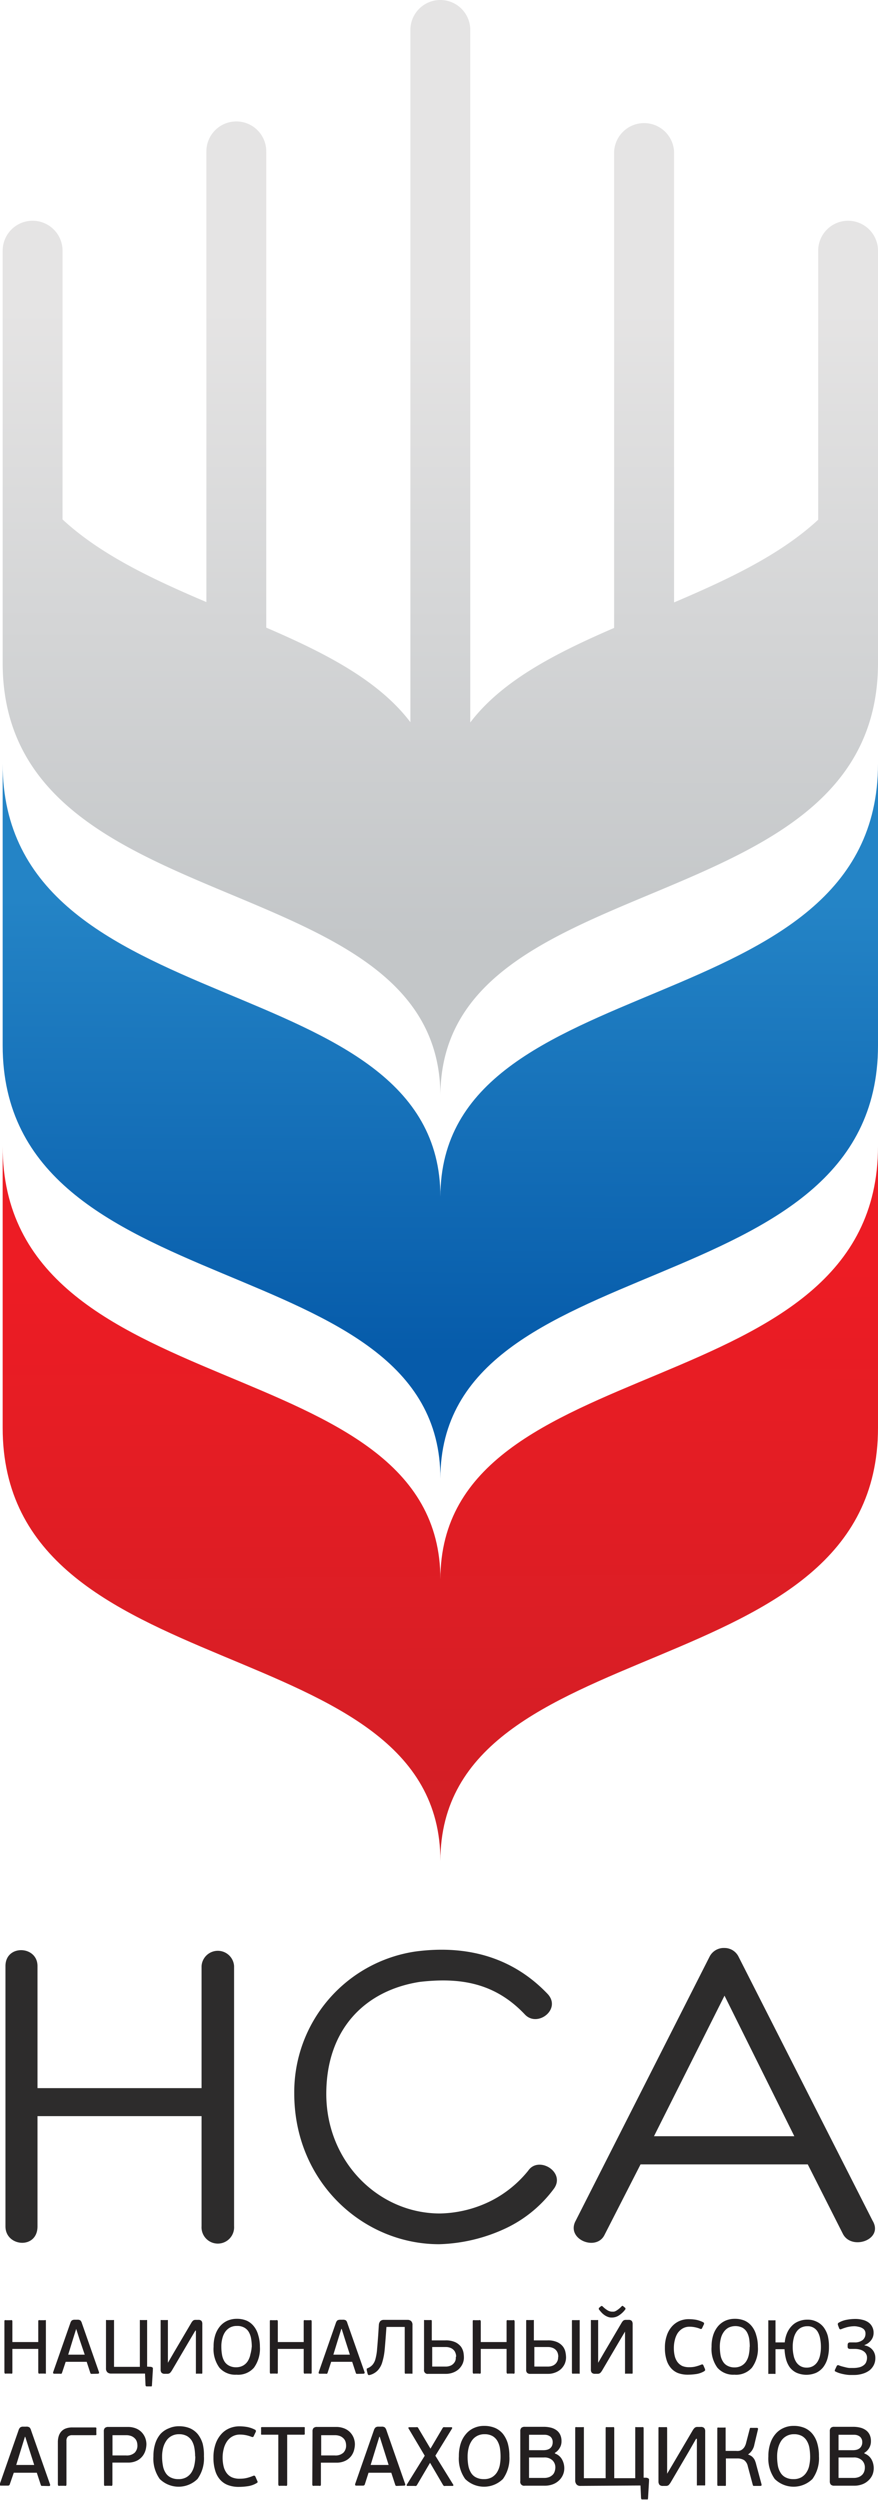 <svg id="Layer_1" data-name="Layer 1" xmlns="http://www.w3.org/2000/svg" xmlns:xlink="http://www.w3.org/1999/xlink" viewBox="0 0 125.5 356.95"><defs><style>.cls-1{fill:url(#linear-gradient);}.cls-2{fill:url(#linear-gradient-2);}.cls-3{fill:url(#linear-gradient-3);}.cls-4{fill:#2d2c2c;}.cls-5{fill:#231f20;}</style><linearGradient id="linear-gradient" x1="152.4" y1="276.39" x2="153" y2="151.27" gradientUnits="userSpaceOnUse"><stop offset="0.14" stop-color="#065baa"/><stop offset="0.66" stop-color="#2484c6"/></linearGradient><linearGradient id="linear-gradient-2" x1="153.61" y1="360.45" x2="152.69" y2="235.32" gradientUnits="userSpaceOnUse"><stop offset="0.21" stop-color="#cf1f25"/><stop offset="0.91" stop-color="#ed1c24"/></linearGradient><linearGradient id="linear-gradient-3" x1="152.73" y1="201.99" x2="152.84" y2="76.87" gradientUnits="userSpaceOnUse"><stop offset="0.02" stop-color="#c3c6c8"/><stop offset="0.74" stop-color="#e5e4e4"/></linearGradient></defs><title>NSA_logo</title><path class="cls-1" d="M152.8,276.39c0-33.54,62.55-24.1,62.55-61.85V174.31c0,37.74-62.55,28.31-62.55,61.85Zm0,0c0-33.54-62.57-24.1-62.57-61.85V174.31c0,37.74,62.57,28.31,62.57,61.85Z" transform="translate(-89.85 -65.27)"/><path class="cls-2" d="M152.8,331c0-33.56,62.55-24.11,62.55-61.86V228.93c0,37.74-62.55,28.3-62.55,61.86Zm0,0c0-33.56-62.57-24.11-62.57-61.86V228.93c0,37.74,62.57,28.3,62.57,61.86Z" transform="translate(-89.85 -65.27)"/><path class="cls-3" d="M211.08,96.79a4.28,4.28,0,0,0-4.28,4.28v38.41c-5.47,5.07-13,8.57-20.6,11.81V86.93a4.29,4.29,0,0,0-8.57,0v68c-8.32,3.6-16,7.5-20.56,13.5V69.55a4.28,4.28,0,0,0-8.56,0v98.84c-4.55-6-12.26-9.91-20.6-13.5v-68a4.28,4.28,0,0,0-8.56,0v64.35c-7.64-3.25-15.1-6.74-20.56-11.8V101.07a4.28,4.28,0,0,0-8.56,0v58.85c0,37.75,62.57,28.31,62.57,61.86,0-33.55,62.55-24.11,62.55-61.86V101.07A4.28,4.28,0,0,0,211.08,96.79Z" transform="translate(-89.85 -65.27)"/><path class="cls-4" d="M95.21,363.43h23.45V346a2.33,2.33,0,0,1,4.65,0v37.15a2.33,2.33,0,1,1-4.65,0V367.43H95.21v15.75c0,3.31-4.58,2.92-4.58,0V346c0-3.12,4.58-2.93,4.58,0Z" transform="translate(-89.85 -65.27)"/><path class="cls-4" d="M162.18,383.43a23.9,23.9,0,0,1-9.56,2.29c-10.9,0-20.71-8.91-20.71-21.53a20.3,20.3,0,0,1,17.27-20.26c7.45-1,14,.83,19,6.11,1.91,2.17-1.53,4.78-3.31,2.87-4.34-4.59-9.37-5.29-15-4.65-7.84,1.21-13.38,6.76-13.38,16,0,9.68,7.46,17.07,16.25,17.07a17,17,0,0,0,7.39-1.85,16.29,16.29,0,0,0,5.22-4.26c1.47-2.17,5.36.18,3.7,2.54A18.23,18.23,0,0,1,162.18,383.43Z" transform="translate(-89.85 -65.27)"/><path class="cls-4" d="M181.41,374.32l-5.15,10.07c-1.15,2.35-5.36.7-4.21-1.85l19.24-37.91a2.27,2.27,0,0,1,2.11-1.21,2.23,2.23,0,0,1,2,1.21l19.17,37.72c1.66,2.74-3.05,4.34-4.26,1.85l-5-9.88Zm12-24.09L183.33,370.3h20.06Z" transform="translate(-89.85 -65.27)"/><path class="cls-5" d="M95.32,396.76c0-.1,0-.17.06-.19a.36.36,0,0,1,.19,0h.64a.35.35,0,0,1,.2,0s0,.09,0,.19V404c0,.1,0,.17,0,.19a.35.35,0,0,1-.2,0h-.64a.36.36,0,0,1-.19,0s-.06-.09-.06-.19v-3.33h-3.7V404c0,.1,0,.17-.05.19a.35.35,0,0,1-.2,0h-.64a.36.36,0,0,1-.19,0s-.06-.09-.06-.19v-7.24c0-.1,0-.17.06-.19a.36.36,0,0,1,.19,0h.64a.35.35,0,0,1,.2,0s.05.09.05.19v2.93h3.7Z" transform="translate(-89.85 -65.27)"/><path class="cls-5" d="M103.05,404.23l-.19,0a.26.26,0,0,1-.11-.16l-.51-1.56h-3l-.52,1.56a.28.28,0,0,1-.09.14.27.27,0,0,1-.17,0h-.85a.17.17,0,0,1-.16-.07.22.22,0,0,1,0-.16l2.45-7a.82.82,0,0,1,.22-.38.75.75,0,0,1,.4-.1h.37a.71.71,0,0,1,.45.1.88.88,0,0,1,.21.38l2.45,7a.22.22,0,0,1,0,.16s-.07.07-.14.07Zm-1.81-4.86-.5-1.56h0l-.47,1.5-.67,2.18h2.36Z" transform="translate(-89.85 -65.27)"/><path class="cls-5" d="M111.34,403.22a.59.59,0,0,1,.24.06.32.32,0,0,1,.12.11.4.4,0,0,1,0,.15v.14l-.13,2.19a.21.21,0,0,1-.06.15.13.13,0,0,1-.1,0h-.61c-.09,0-.14-.07-.15-.19l-.07-1.64h-4.87a.76.76,0,0,1-.51-.18.74.74,0,0,1-.2-.57V396.7c0-.08,0-.13,0-.15a.28.28,0,0,1,.15,0H106a.28.28,0,0,1,.15,0s0,.07,0,.15v6.53h3.69V396.7c0-.08,0-.13,0-.15a.28.28,0,0,1,.15,0h.73a.3.3,0,0,1,.16,0s0,.07,0,.15v6.5Z" transform="translate(-89.85 -65.27)"/><path class="cls-5" d="M117.77,398.06l-1,1.69-2.35,4a1.8,1.8,0,0,1-.28.36.57.57,0,0,1-.38.11h-.36a.58.58,0,0,1-.46-.15.65.65,0,0,1-.13-.45V396.7c0-.08,0-.13,0-.15a.28.28,0,0,1,.15,0h.74a.28.28,0,0,1,.15,0s0,.07,0,.15v5.95h0l.9-1.55,2.42-4.11a1.51,1.51,0,0,1,.27-.36.59.59,0,0,1,.39-.11h.35a.6.6,0,0,1,.47.15.71.71,0,0,1,.12.45v6.93c0,.08,0,.13-.05.15a.26.26,0,0,1-.14,0H118a.28.28,0,0,1-.15,0s0-.07,0-.15v-6Z" transform="translate(-89.85 -65.27)"/><path class="cls-5" d="M127,400.35a4.61,4.61,0,0,1-.85,3,3,3,0,0,1-2.5,1,3,3,0,0,1-2.44-1,4.53,4.53,0,0,1-.83-3,5.24,5.24,0,0,1,.25-1.7,3.69,3.69,0,0,1,.7-1.25,3,3,0,0,1,1.05-.77,3.33,3.33,0,0,1,1.31-.26,3.54,3.54,0,0,1,1.43.27,2.74,2.74,0,0,1,1,.78,3.38,3.38,0,0,1,.63,1.24A5.54,5.54,0,0,1,127,400.35Zm-1.16,0a6.74,6.74,0,0,0-.09-1.11,2.8,2.8,0,0,0-.32-.95,1.67,1.67,0,0,0-.64-.65,2,2,0,0,0-1.07-.25,2,2,0,0,0-1,.23,2.09,2.09,0,0,0-.69.63,2.81,2.81,0,0,0-.4.93,4.17,4.17,0,0,0-.14,1.13,6.62,6.62,0,0,0,.1,1.22,2.75,2.75,0,0,0,.35.94,1.69,1.69,0,0,0,.67.6,2.08,2.08,0,0,0,1,.22,2,2,0,0,0,1-.25,1.9,1.9,0,0,0,.67-.65,2.79,2.79,0,0,0,.36-.94A5.63,5.63,0,0,0,125.83,400.39Z" transform="translate(-89.85 -65.27)"/><path class="cls-5" d="M133.26,396.76c0-.1,0-.17.06-.19a.36.36,0,0,1,.19,0h.64a.35.35,0,0,1,.2,0s.05.09.05.19V404c0,.1,0,.17-.05.19a.35.35,0,0,1-.2,0h-.64a.36.36,0,0,1-.19,0s-.06-.09-.06-.19v-3.33h-3.7V404c0,.1,0,.17-.05.19a.35.35,0,0,1-.2,0h-.64a.36.36,0,0,1-.19,0s-.06-.09-.06-.19v-7.24c0-.1,0-.17.06-.19a.36.36,0,0,1,.19,0h.64a.35.35,0,0,1,.2,0s.05.09.05.19v2.93h3.7Z" transform="translate(-89.85 -65.27)"/><path class="cls-5" d="M141,404.23l-.19,0a.26.26,0,0,1-.11-.16l-.51-1.56h-3l-.51,1.56a.28.28,0,0,1-.09.14.3.3,0,0,1-.18,0h-.84c-.08,0-.14,0-.16-.07a.22.22,0,0,1,0-.16l2.44-7a.92.92,0,0,1,.22-.38.82.82,0,0,1,.41-.1h.36a.76.76,0,0,1,.46.1.79.79,0,0,1,.2.38l2.46,7a.22.22,0,0,1,0,.16s-.07.07-.15.07Zm-1.82-4.86-.49-1.56h-.05l-.47,1.5-.67,2.18h2.36Z" transform="translate(-89.85 -65.27)"/><path class="cls-5" d="M144,397.27a.92.92,0,0,1,.22-.58.73.73,0,0,1,.49-.17h3.4a.72.72,0,0,1,.51.18.74.74,0,0,1,.19.57v6.78c0,.08,0,.13,0,.15a.3.3,0,0,1-.16,0h-.76a.26.26,0,0,1-.14,0s-.05-.07-.05-.15v-6.52h-2.61l-.08,1.08c-.06.83-.12,1.57-.18,2.23a9,9,0,0,1-.33,1.7,2.91,2.91,0,0,1-.65,1.19,2.4,2.4,0,0,1-1.17.67.43.43,0,0,1-.16,0s-.09-.07-.12-.17l-.13-.53c0-.11,0-.18,0-.21l.11-.06a1.82,1.82,0,0,0,.74-.52,2.09,2.09,0,0,0,.41-.86,7.29,7.29,0,0,0,.22-1.36c.05-.54.1-1.21.16-2Z" transform="translate(-89.85 -65.27)"/><path class="cls-5" d="M151.05,404.23a.51.51,0,0,1-.59-.59V396.7c0-.08,0-.13,0-.15a.28.28,0,0,1,.15,0h.76a.28.28,0,0,1,.15,0s.05.07.05.15v2.75h1.92a3.25,3.25,0,0,1,1.44.26,2.33,2.33,0,0,1,.81.64,2.18,2.18,0,0,1,.35.8,4.13,4.13,0,0,1,.07.72,2.16,2.16,0,0,1-.2.95,2.43,2.43,0,0,1-.55.75,2.52,2.52,0,0,1-.81.48,2.81,2.81,0,0,1-1,.18Zm4-2.44a1.42,1.42,0,0,0-.1-.55,1.07,1.07,0,0,0-.28-.44,1.21,1.21,0,0,0-.46-.29,1.79,1.79,0,0,0-.64-.11h-1.94v2.79h1.91a1.73,1.73,0,0,0,.73-.14,1.2,1.2,0,0,0,.46-.35,1.1,1.1,0,0,0,.24-.45A1.65,1.65,0,0,0,155,401.79Z" transform="translate(-89.85 -65.27)"/><path class="cls-5" d="M162.26,396.76c0-.1,0-.17.07-.19a.34.34,0,0,1,.19,0h.63a.31.31,0,0,1,.2,0s.06.09.06.19V404c0,.1,0,.17-.06.19a.31.31,0,0,1-.2,0h-.63a.34.34,0,0,1-.19,0s-.07-.09-.07-.19v-3.33h-3.69V404c0,.1,0,.17-.06.19a.31.31,0,0,1-.2,0h-.63a.34.34,0,0,1-.19,0s-.07-.09-.07-.19v-7.24c0-.1,0-.17.07-.19a.34.34,0,0,1,.19,0h.63a.31.31,0,0,1,.2,0s.06.09.06.19v2.93h3.69Z" transform="translate(-89.85 -65.27)"/><path class="cls-5" d="M165.65,404.23a.62.62,0,0,1-.45-.14.58.58,0,0,1-.14-.45V396.7c0-.08,0-.13.05-.15a.28.28,0,0,1,.15,0H166a.3.3,0,0,1,.16,0s0,.07,0,.15v2.75h1.93a3.18,3.18,0,0,1,1.43.26,2.15,2.15,0,0,1,.81.64,2,2,0,0,1,.35.8,4.26,4.26,0,0,1,.08.72,2.31,2.31,0,0,1-.2.95,2.43,2.43,0,0,1-.55.75,2.57,2.57,0,0,1-.82.48,2.72,2.72,0,0,1-1,.18Zm4-2.44a1.63,1.63,0,0,0-.09-.55,1.18,1.18,0,0,0-.28-.44,1.29,1.29,0,0,0-.46-.29,1.83,1.83,0,0,0-.64-.11h-1.95v2.79h1.92a1.76,1.76,0,0,0,.73-.14,1.28,1.28,0,0,0,.46-.35,1.4,1.4,0,0,0,.24-.45A1.61,1.61,0,0,0,169.63,401.79Zm3.06,2.26c0,.08,0,.13,0,.15a.3.3,0,0,1-.16,0h-.76a.26.26,0,0,1-.14,0s-.05-.07-.05-.15v-7.34c0-.08,0-.13.05-.15a.26.26,0,0,1,.14,0h.76a.3.3,0,0,1,.16,0s0,.07,0,.15Z" transform="translate(-89.85 -65.27)"/><path class="cls-5" d="M179.27,398.06l-1,1.69-2.35,4a1.8,1.8,0,0,1-.28.36.57.57,0,0,1-.38.11h-.35a.59.59,0,0,1-.47-.15.65.65,0,0,1-.13-.45V396.7c0-.08,0-.13,0-.15a.28.28,0,0,1,.15,0h.74a.28.28,0,0,1,.15,0s0,.07,0,.15v5.95h0l.9-1.55,2.42-4.11a1.51,1.51,0,0,1,.27-.36.6.6,0,0,1,.39-.11h.35a.6.6,0,0,1,.47.15.71.71,0,0,1,.13.45v6.93c0,.08,0,.13-.05.15a.33.33,0,0,1-.15,0h-.74a.28.28,0,0,1-.15,0s0-.07,0-.15v-6Zm-2-1.87a1.4,1.4,0,0,1-.54-.1,2.09,2.09,0,0,1-.49-.26,2.6,2.6,0,0,1-.43-.38,5.19,5.19,0,0,1-.37-.45l0-.09s0-.08.07-.13l.24-.21c.07,0,.11-.06.13-.05l.12.09a3.66,3.66,0,0,0,.68.54,1.31,1.31,0,0,0,.66.2l.26,0a1.22,1.22,0,0,0,.31-.12,2.76,2.76,0,0,0,.35-.24,3,3,0,0,0,.44-.4c.06-.06.11-.08.13-.07a.19.19,0,0,1,.1.05l.24.2c.07.06.09.1.08.14a.19.19,0,0,1,0,.09,3.52,3.52,0,0,1-1,.93A1.83,1.83,0,0,1,177.3,396.19Z" transform="translate(-89.85 -65.27)"/><path class="cls-5" d="M188.41,403.28a3.34,3.34,0,0,0,.91-.11,5.49,5.49,0,0,0,.78-.26q.15-.06.21,0a.19.19,0,0,1,.08.1l.23.53c0,.1.07.17,0,.2a.47.47,0,0,1-.1.11,3.16,3.16,0,0,1-1.16.41,8.61,8.61,0,0,1-1.2.09,4,4,0,0,1-1.39-.23,2.62,2.62,0,0,1-1-.7,3.15,3.15,0,0,1-.65-1.2,5.58,5.58,0,0,1-.23-1.73,5.14,5.14,0,0,1,.25-1.67,3.66,3.66,0,0,1,.69-1.28,3.13,3.13,0,0,1,1.08-.83,3.32,3.32,0,0,1,1.39-.29,6.67,6.67,0,0,1,1,.08,4,4,0,0,1,1.08.37.2.2,0,0,1,.09.09.21.21,0,0,1,0,.19l-.27.57a.3.3,0,0,1-.09.1s-.07,0-.13,0a3.54,3.54,0,0,0-.74-.23,3.7,3.7,0,0,0-.83-.09,1.94,1.94,0,0,0-1,.26,2.2,2.2,0,0,0-.71.68,3.19,3.19,0,0,0-.4,1,4.53,4.53,0,0,0-.13,1.1,4.68,4.68,0,0,0,.11,1.07,2.45,2.45,0,0,0,.38.89,1.87,1.87,0,0,0,.72.61A2.55,2.55,0,0,0,188.41,403.28Z" transform="translate(-89.85 -65.27)"/><path class="cls-5" d="M198.18,400.35a4.55,4.55,0,0,1-.85,3,3,3,0,0,1-2.5,1,3,3,0,0,1-2.44-1,4.53,4.53,0,0,1-.83-3,5.24,5.24,0,0,1,.25-1.7,3.69,3.69,0,0,1,.7-1.25,3,3,0,0,1,1.05-.77,3.33,3.33,0,0,1,1.31-.26,3.54,3.54,0,0,1,1.43.27,2.74,2.74,0,0,1,1,.78,3.38,3.38,0,0,1,.63,1.24A5.54,5.54,0,0,1,198.18,400.35Zm-1.16,0a8.05,8.05,0,0,0-.08-1.11,3,3,0,0,0-.32-.95,1.76,1.76,0,0,0-.65-.65,2.29,2.29,0,0,0-2,0,2,2,0,0,0-.68.63,2.63,2.63,0,0,0-.41.93,4.6,4.6,0,0,0-.14,1.13,7.62,7.62,0,0,0,.1,1.22,2.56,2.56,0,0,0,.36.94,1.6,1.6,0,0,0,.66.6,2.08,2.08,0,0,0,1,.22,2,2,0,0,0,1-.25,1.9,1.9,0,0,0,.67-.65,2.79,2.79,0,0,0,.36-.94A5.63,5.63,0,0,0,197,400.39Z" transform="translate(-89.85 -65.27)"/><path class="cls-5" d="M208.34,400.38a6,6,0,0,1-.21,1.66,3.75,3.75,0,0,1-.62,1.25,2.89,2.89,0,0,1-1,.79,3.56,3.56,0,0,1-2.79,0,2.62,2.62,0,0,1-1-.81,3.62,3.62,0,0,1-.53-1.18,6.85,6.85,0,0,1-.2-1.38h-1.29v3.37c0,.08,0,.13,0,.15a.3.3,0,0,1-.16,0h-.72a.28.28,0,0,1-.15,0s0-.07,0-.15v-7.34c0-.08,0-.13,0-.15a.28.28,0,0,1,.15,0h.72a.3.3,0,0,1,.16,0s0,.07,0,.15v3h1.32a4.45,4.45,0,0,1,.34-1.36,3.33,3.33,0,0,1,.67-1,2.66,2.66,0,0,1,1-.66,3.19,3.19,0,0,1,1.22-.23,2.86,2.86,0,0,1,1.33.29,2.68,2.68,0,0,1,1,.8,3.73,3.73,0,0,1,.6,1.25A6.27,6.27,0,0,1,208.34,400.38Zm-1.15,0a6.23,6.23,0,0,0-.11-1.18,3,3,0,0,0-.33-.94,1.63,1.63,0,0,0-1.51-.83,1.92,1.92,0,0,0-.92.22,1.83,1.83,0,0,0-.65.62,2.79,2.79,0,0,0-.38.93,4.91,4.91,0,0,0-.13,1.18,5.42,5.42,0,0,0,.12,1.18,2.75,2.75,0,0,0,.35.94,1.78,1.78,0,0,0,.63.62,1.72,1.72,0,0,0,.9.22,1.77,1.77,0,0,0,.92-.23,1.86,1.86,0,0,0,.63-.62,2.78,2.78,0,0,0,.36-.93A5.42,5.42,0,0,0,207.19,400.38Z" transform="translate(-89.85 -65.27)"/><path class="cls-5" d="M212,397.43a4.57,4.57,0,0,0-1.05.13,7.16,7.16,0,0,0-.86.29.2.2,0,0,1-.2,0,.44.44,0,0,1-.09-.11l-.18-.49a.4.4,0,0,1,0-.21.26.26,0,0,1,.09-.1,3.46,3.46,0,0,1,1.15-.43,6.67,6.67,0,0,1,1.24-.12,4,4,0,0,1,1.06.13,2.34,2.34,0,0,1,.83.37,1.66,1.66,0,0,1,.53.62,1.74,1.74,0,0,1,.2.84,1.68,1.68,0,0,1-.37,1.1,2,2,0,0,1-.92.66v.06a1.64,1.64,0,0,1,.6.2,1.84,1.84,0,0,1,.49.38,1.63,1.63,0,0,1,.33.54,1.76,1.76,0,0,1,.12.66,2.17,2.17,0,0,1-.21,1,2.3,2.3,0,0,1-.6.76,3,3,0,0,1-1,.5,4.12,4.12,0,0,1-1.26.18l-.63,0a5.46,5.46,0,0,1-.68-.08,7,7,0,0,1-.69-.16,3.49,3.49,0,0,1-.62-.25.17.17,0,0,1-.11-.09.43.43,0,0,1,.05-.21l.23-.49a.41.41,0,0,1,.09-.1.25.25,0,0,1,.21,0,3.58,3.58,0,0,0,.43.15l.51.13a4.51,4.51,0,0,0,.53.1l.52,0a3.73,3.73,0,0,0,1-.11,1.67,1.67,0,0,0,.61-.32,1,1,0,0,0,.33-.47,1.57,1.57,0,0,0,.1-.58,1.06,1.06,0,0,0-.1-.46,1.11,1.11,0,0,0-.31-.39,1.58,1.58,0,0,0-.55-.28,2.69,2.69,0,0,0-.81-.11h-.6a.49.49,0,0,1-.31-.07.32.32,0,0,1-.09-.27v-.22c0-.25.12-.37.35-.37H212a1.76,1.76,0,0,0,1.17-.35,1.14,1.14,0,0,0,.39-.9.82.82,0,0,0-.43-.77,1.46,1.46,0,0,0-.48-.19A2.87,2.87,0,0,0,212,397.43Z" transform="translate(-89.85 -65.27)"/><path class="cls-5" d="M96,420.23l-.21,0a.26.26,0,0,1-.12-.17l-.56-1.71H91.82L91.25,420a.28.28,0,0,1-.09.14.34.34,0,0,1-.2.05H90c-.09,0-.15,0-.17-.08a.25.25,0,0,1,0-.17l2.67-7.65a.9.9,0,0,1,.24-.41.69.69,0,0,1,.44-.11h.4a.75.75,0,0,1,.49.11.87.87,0,0,1,.22.41L97,420a.17.17,0,0,1,0,.17c0,.06-.08.08-.15.08Zm-2-5.3-.54-1.71h-.05l-.51,1.65-.73,2.37h2.57Z" transform="translate(-89.85 -65.27)"/><path class="cls-5" d="M99.35,420q0,.16-.06.21a.37.37,0,0,1-.21,0h-.69a.35.35,0,0,1-.2,0s-.07-.1-.07-.21v-6a3,3,0,0,1,.1-.8,1.81,1.81,0,0,1,.34-.68,1.64,1.64,0,0,1,.64-.47,2.64,2.64,0,0,1,1-.17h3.21c.11,0,.18,0,.21.07a.54.54,0,0,1,0,.2v.57a.48.48,0,0,1,0,.21c0,.05-.1.06-.21.06H100.2a.9.9,0,0,0-.65.2.82.82,0,0,0-.2.62Z" transform="translate(-89.85 -65.27)"/><path class="cls-5" d="M104.69,412.45a.67.67,0,0,1,.15-.49.7.7,0,0,1,.5-.15h2.79a3.08,3.08,0,0,1,1.07.18,2.41,2.41,0,0,1,.83.51,2.48,2.48,0,0,1,.55.8,2.63,2.63,0,0,1,.2,1,3.54,3.54,0,0,1-.11.77,2.52,2.52,0,0,1-.41.86,2.36,2.36,0,0,1-.82.69,2.82,2.82,0,0,1-1.35.28h-2.17V420a.31.31,0,0,1-.06.21.43.43,0,0,1-.22,0H105a.41.41,0,0,1-.21,0c-.05,0-.07-.1-.07-.21Zm4.8,2a1.81,1.81,0,0,0-.07-.49,1.15,1.15,0,0,0-.26-.47,1.5,1.5,0,0,0-.5-.36,2,2,0,0,0-.83-.14h-1.9v2.89h1.94a1.65,1.65,0,0,0,1.24-.4A1.44,1.44,0,0,0,109.49,414.41Z" transform="translate(-89.85 -65.27)"/><path class="cls-5" d="M119,416a5,5,0,0,1-.92,3.24,3.85,3.85,0,0,1-5.4,0,5,5,0,0,1-.9-3.24,5.86,5.86,0,0,1,.27-1.85,4,4,0,0,1,.76-1.36A3.25,3.25,0,0,1,114,412a3.42,3.42,0,0,1,1.43-.29A4,4,0,0,1,117,412a3.07,3.07,0,0,1,1.13.85,4.1,4.1,0,0,1,.69,1.35A6.61,6.61,0,0,1,119,416Zm-1.26.05a6.89,6.89,0,0,0-.1-1.21,3.12,3.12,0,0,0-.34-1,2,2,0,0,0-.71-.72,2.25,2.25,0,0,0-1.17-.27,2.13,2.13,0,0,0-1.06.26,2,2,0,0,0-.74.68,3.21,3.21,0,0,0-.45,1,4.93,4.93,0,0,0-.15,1.23,6.88,6.88,0,0,0,.12,1.34,2.74,2.74,0,0,0,.38,1,1.76,1.76,0,0,0,.72.66,2.38,2.38,0,0,0,1.12.24,2.19,2.19,0,0,0,1.14-.27,2.13,2.13,0,0,0,.74-.72,3.1,3.1,0,0,0,.39-1A6.61,6.61,0,0,0,117.77,416Z" transform="translate(-89.85 -65.27)"/><path class="cls-5" d="M124.19,419.2a4,4,0,0,0,1-.12,6.67,6.67,0,0,0,.86-.29.24.24,0,0,1,.22,0,.47.47,0,0,1,.09.12l.25.57c.06.12.08.19.06.23a.44.44,0,0,1-.12.11,3.39,3.39,0,0,1-1.26.45,8.72,8.72,0,0,1-1.31.1,4.29,4.29,0,0,1-1.52-.25,2.82,2.82,0,0,1-1.14-.77,3.36,3.36,0,0,1-.71-1.31,6.12,6.12,0,0,1-.25-1.88,5.75,5.75,0,0,1,.27-1.82,4.1,4.1,0,0,1,.76-1.4,3.23,3.23,0,0,1,1.17-.9,3.63,3.63,0,0,1,1.52-.32,6.6,6.6,0,0,1,1.06.09,4,4,0,0,1,1.17.4.24.24,0,0,1,.1.1.23.23,0,0,1,0,.2l-.3.63a.35.35,0,0,1-.09.11s-.08,0-.15,0a4.68,4.68,0,0,0-.8-.25,4.43,4.43,0,0,0-.9-.1,2.19,2.19,0,0,0-1.14.29,2.27,2.27,0,0,0-.77.74,3.29,3.29,0,0,0-.44,1.05,4.81,4.81,0,0,0-.15,1.2,5.36,5.36,0,0,0,.12,1.16,2.63,2.63,0,0,0,.42,1,1.94,1.94,0,0,0,.78.66A2.73,2.73,0,0,0,124.19,419.2Z" transform="translate(-89.85 -65.27)"/><path class="cls-5" d="M129.63,412.92h-2.3c-.08,0-.14,0-.16-.05a.28.28,0,0,1,0-.15v-.67a.37.37,0,0,1,0-.17.2.2,0,0,1,.16-.05h5.92c.09,0,.14,0,.16.05a.37.37,0,0,1,0,.17v.67a.28.28,0,0,1,0,.15s-.07.05-.16.05H130.9V420q0,.16-.06.21a.39.39,0,0,1-.22,0h-.72a.37.37,0,0,1-.2,0s-.07-.1-.07-.21Z" transform="translate(-89.85 -65.27)"/><path class="cls-5" d="M134.52,412.45a.67.67,0,0,1,.15-.49.7.7,0,0,1,.5-.15H138A3.06,3.06,0,0,1,139,412a2.41,2.41,0,0,1,.83.51,2.48,2.48,0,0,1,.55.8,2.63,2.63,0,0,1,.2,1,3.54,3.54,0,0,1-.11.77,2.49,2.49,0,0,1-.4.86,2.4,2.4,0,0,1-.83.69,2.82,2.82,0,0,1-1.35.28h-2.17V420q0,.16-.06.21a.41.41,0,0,1-.22,0h-.67a.41.41,0,0,1-.21,0,.26.26,0,0,1-.07-.21Zm4.8,2a1.81,1.81,0,0,0-.07-.49,1.15,1.15,0,0,0-.26-.47,1.5,1.5,0,0,0-.5-.36,2,2,0,0,0-.82-.14h-1.91v2.89h1.94a1.65,1.65,0,0,0,1.24-.4A1.44,1.44,0,0,0,139.32,414.41Z" transform="translate(-89.85 -65.27)"/><path class="cls-5" d="M146.67,420.23l-.21,0a.26.26,0,0,1-.12-.17l-.56-1.71h-3.25L142,420a.28.28,0,0,1-.09.14.34.34,0,0,1-.2.05h-.92c-.09,0-.14,0-.17-.08a.25.25,0,0,1,0-.17l2.67-7.65a.9.9,0,0,1,.24-.41.69.69,0,0,1,.44-.11h.4a.75.75,0,0,1,.49.11,1,1,0,0,1,.23.41l2.67,7.65a.17.17,0,0,1,0,.17c0,.06-.07.08-.15.08Zm-2-5.3-.54-1.71h-.06l-.51,1.65-.73,2.37h2.57Z" transform="translate(-89.85 -65.27)"/><path class="cls-5" d="M154.64,420.18s0,.05-.11.05h-1a.47.47,0,0,1-.23,0,.6.6,0,0,1-.13-.14l-1.85-3.16-1.86,3.16a.44.44,0,0,1-.13.14.43.43,0,0,1-.22,0h-1c-.07,0-.11,0-.12-.05a.17.17,0,0,1,0-.12l2.57-4.14L148.23,412a.11.11,0,0,1,0-.1s.05-.05.11-.05h.95a.7.7,0,0,1,.24,0,.32.32,0,0,1,.12.15l1.73,2.91,1.72-2.91a.39.39,0,0,1,.13-.15.63.63,0,0,1,.23,0h.9c.06,0,.1,0,.11.06a.13.13,0,0,1,0,.12l-2.39,3.89,2.58,4.17A.17.17,0,0,1,154.64,420.18Z" transform="translate(-89.85 -65.27)"/><path class="cls-5" d="M162.66,416a5,5,0,0,1-.92,3.24,3.85,3.85,0,0,1-5.4,0,5,5,0,0,1-.9-3.24,5.86,5.86,0,0,1,.27-1.85,3.9,3.9,0,0,1,.77-1.36,3.13,3.13,0,0,1,1.14-.84,3.42,3.42,0,0,1,1.43-.29,4,4,0,0,1,1.56.29,3.07,3.07,0,0,1,1.13.85,4.1,4.1,0,0,1,.69,1.35A6.61,6.61,0,0,1,162.66,416Zm-1.26.05a8,8,0,0,0-.09-1.21,3.13,3.13,0,0,0-.35-1,1.93,1.93,0,0,0-.7-.72,2.25,2.25,0,0,0-1.17-.27,2.15,2.15,0,0,0-1.07.26,2.09,2.09,0,0,0-.74.68,3.19,3.19,0,0,0-.44,1,4.93,4.93,0,0,0-.15,1.23,6.92,6.92,0,0,0,.11,1.34,2.93,2.93,0,0,0,.38,1,1.76,1.76,0,0,0,.72.66,2.39,2.39,0,0,0,1.13.24,2.24,2.24,0,0,0,1.14-.27,2.18,2.18,0,0,0,.73-.72,3.1,3.1,0,0,0,.39-1A6.61,6.61,0,0,0,161.4,416Z" transform="translate(-89.85 -65.27)"/><path class="cls-5" d="M169.19,415.61a1.84,1.84,0,0,1,1,.85,2.61,2.61,0,0,1,.32,1.25,2.32,2.32,0,0,1-.22,1,2.41,2.41,0,0,1-.59.79,2.6,2.6,0,0,1-.88.52,3.22,3.22,0,0,1-1.08.18h-2.87a.55.55,0,0,1-.65-.65v-7.11a.68.68,0,0,1,.15-.5.7.7,0,0,1,.5-.15h2.68a4.31,4.31,0,0,1,1,.11,2.34,2.34,0,0,1,.83.37,1.68,1.68,0,0,1,.54.64,2.07,2.07,0,0,1,.19.94,1.76,1.76,0,0,1-.28,1,1.89,1.89,0,0,1-.68.67Zm-3.72-.48h2.12a2.17,2.17,0,0,0,.41-.05,1.32,1.32,0,0,0,.41-.17,1,1,0,0,0,.32-.36,1.22,1.22,0,0,0,.12-.58,1,1,0,0,0-.31-.76,1.31,1.31,0,0,0-.86-.28h-2.21Zm3.76,2.5a1.39,1.39,0,0,0-.41-1.05,1.63,1.63,0,0,0-1.2-.41h-2.15v2.92h2.14a2,2,0,0,0,.79-.14,1.61,1.61,0,0,0,.5-.36,1.23,1.23,0,0,0,.25-.48A1.72,1.72,0,0,0,169.23,417.63Z" transform="translate(-89.85 -65.27)"/><path class="cls-5" d="M172.77,420.23a.69.69,0,0,1-.5-.2.85.85,0,0,1-.2-.62V412c0-.09,0-.14.05-.16a.37.37,0,0,1,.17,0h.85a.37.37,0,0,1,.17,0s0,.07,0,.16v7.13h3.11V412c0-.09,0-.14.06-.16a.32.32,0,0,1,.16,0h.79a.34.34,0,0,1,.17,0s.05.07.05.16v7.13h3V412c0-.09,0-.14,0-.16a.37.37,0,0,1,.17,0h.81a.34.34,0,0,1,.17,0s.05.07.05.16v7.06l.38,0a.73.73,0,0,1,.26.08.38.38,0,0,1,.13.12.4.4,0,0,1,0,.15v.15l-.14,2.43a.27.27,0,0,1-.06.17.2.2,0,0,1-.11,0h-.67c-.1,0-.15-.07-.16-.2l-.08-1.79Z" transform="translate(-89.85 -65.27)"/><path class="cls-5" d="M189.35,413.5l-1.06,1.85-2.56,4.36a2.39,2.39,0,0,1-.3.4.62.62,0,0,1-.42.12h-.39a.64.64,0,0,1-.51-.16.78.78,0,0,1-.14-.5V412c0-.09,0-.14.06-.16a.32.32,0,0,1,.16,0h.8a.34.34,0,0,1,.17,0s.05.07.05.16v6.49h0l1-1.69,2.64-4.48a1.76,1.76,0,0,1,.3-.39.62.62,0,0,1,.42-.12H190a.64.64,0,0,1,.51.16.71.71,0,0,1,.14.5V420c0,.09,0,.14-.05.16a.35.35,0,0,1-.16,0h-.81a.37.37,0,0,1-.17,0s0-.07,0-.16V413.5Z" transform="translate(-89.85 -65.27)"/><path class="cls-5" d="M196.74,415.73a2.29,2.29,0,0,1,.52.25,1.47,1.47,0,0,1,.33.33,1.39,1.39,0,0,1,.21.4,3.65,3.65,0,0,1,.15.5l.75,2.78a.25.25,0,0,1,0,.15c0,.06-.07.09-.17.09h-.84l-.13,0a.2.2,0,0,1-.11-.15l-.71-2.65a1.45,1.45,0,0,0-.54-.89,1.84,1.84,0,0,0-1-.23h-1.59l0,3.75c0,.09,0,.14-.05.16a.34.34,0,0,1-.17,0h-.79a.32.32,0,0,1-.16,0s-.06-.07-.06-.16v-8c0-.09,0-.14.06-.16a.32.32,0,0,1,.16,0h.8a.34.34,0,0,1,.17,0s0,.07,0,.16v3.17h1.49a1.84,1.84,0,0,0,.39,0,1.07,1.07,0,0,0,.41-.15,1.39,1.39,0,0,0,.37-.36,2,2,0,0,0,.27-.64l.52-2a.16.16,0,0,1,.1-.14.36.36,0,0,1,.14,0h.75q.17,0,.18.09a.24.24,0,0,1,0,.15l-.51,2.14a2.18,2.18,0,0,1-1,1.48Z" transform="translate(-89.85 -65.27)"/><path class="cls-5" d="M206.91,416a5,5,0,0,1-.93,3.24,3.84,3.84,0,0,1-5.39,0,5,5,0,0,1-.91-3.24,5.58,5.58,0,0,1,.28-1.85,3.88,3.88,0,0,1,.76-1.36,3.17,3.17,0,0,1,1.15-.84,3.37,3.37,0,0,1,1.42-.29,3.91,3.91,0,0,1,1.56.29,3,3,0,0,1,1.13.85,3.75,3.75,0,0,1,.69,1.35A6.23,6.23,0,0,1,206.91,416Zm-1.26.05a8,8,0,0,0-.1-1.21,2.91,2.91,0,0,0-.35-1,1.93,1.93,0,0,0-.7-.72,2.25,2.25,0,0,0-1.17-.27,2.14,2.14,0,0,0-1.81.94,3.43,3.43,0,0,0-.44,1,4.93,4.93,0,0,0-.15,1.23,7.81,7.81,0,0,0,.11,1.34,2.93,2.93,0,0,0,.39,1,1.76,1.76,0,0,0,.72.66,2.35,2.35,0,0,0,1.12.24,2.19,2.19,0,0,0,1.14-.27,2.1,2.1,0,0,0,.73-.72,2.71,2.71,0,0,0,.39-1A5.81,5.81,0,0,0,205.65,416Z" transform="translate(-89.85 -65.27)"/><path class="cls-5" d="M213.43,415.61a1.9,1.9,0,0,1,1,.85,2.6,2.6,0,0,1,.31,1.25,2.46,2.46,0,0,1-.21,1,2.44,2.44,0,0,1-.6.79,2.5,2.5,0,0,1-.88.52,3.14,3.14,0,0,1-1.08.18h-2.87a.67.67,0,0,1-.49-.15.7.7,0,0,1-.15-.5v-7.11a.68.68,0,0,1,.15-.5.67.67,0,0,1,.49-.15h2.68a4.26,4.26,0,0,1,1,.11,2.34,2.34,0,0,1,.83.37,1.68,1.68,0,0,1,.54.64,2.07,2.07,0,0,1,.19.94,1.84,1.84,0,0,1-.27,1,1.92,1.92,0,0,1-.69.67Zm-3.72-.48h2.13a2.08,2.08,0,0,0,.4-.05,1.15,1.15,0,0,0,.41-.17.94.94,0,0,0,.32-.36,1.11,1.11,0,0,0,.13-.58,1,1,0,0,0-.32-.76,1.29,1.29,0,0,0-.86-.28h-2.21Zm3.76,2.5a1.39,1.39,0,0,0-.41-1.05,1.63,1.63,0,0,0-1.2-.41h-2.15v2.92h2.14a2,2,0,0,0,.79-.14,1.5,1.5,0,0,0,.5-.36,1.41,1.41,0,0,0,.26-.48A1.69,1.69,0,0,0,213.47,417.63Z" transform="translate(-89.85 -65.27)"/></svg>